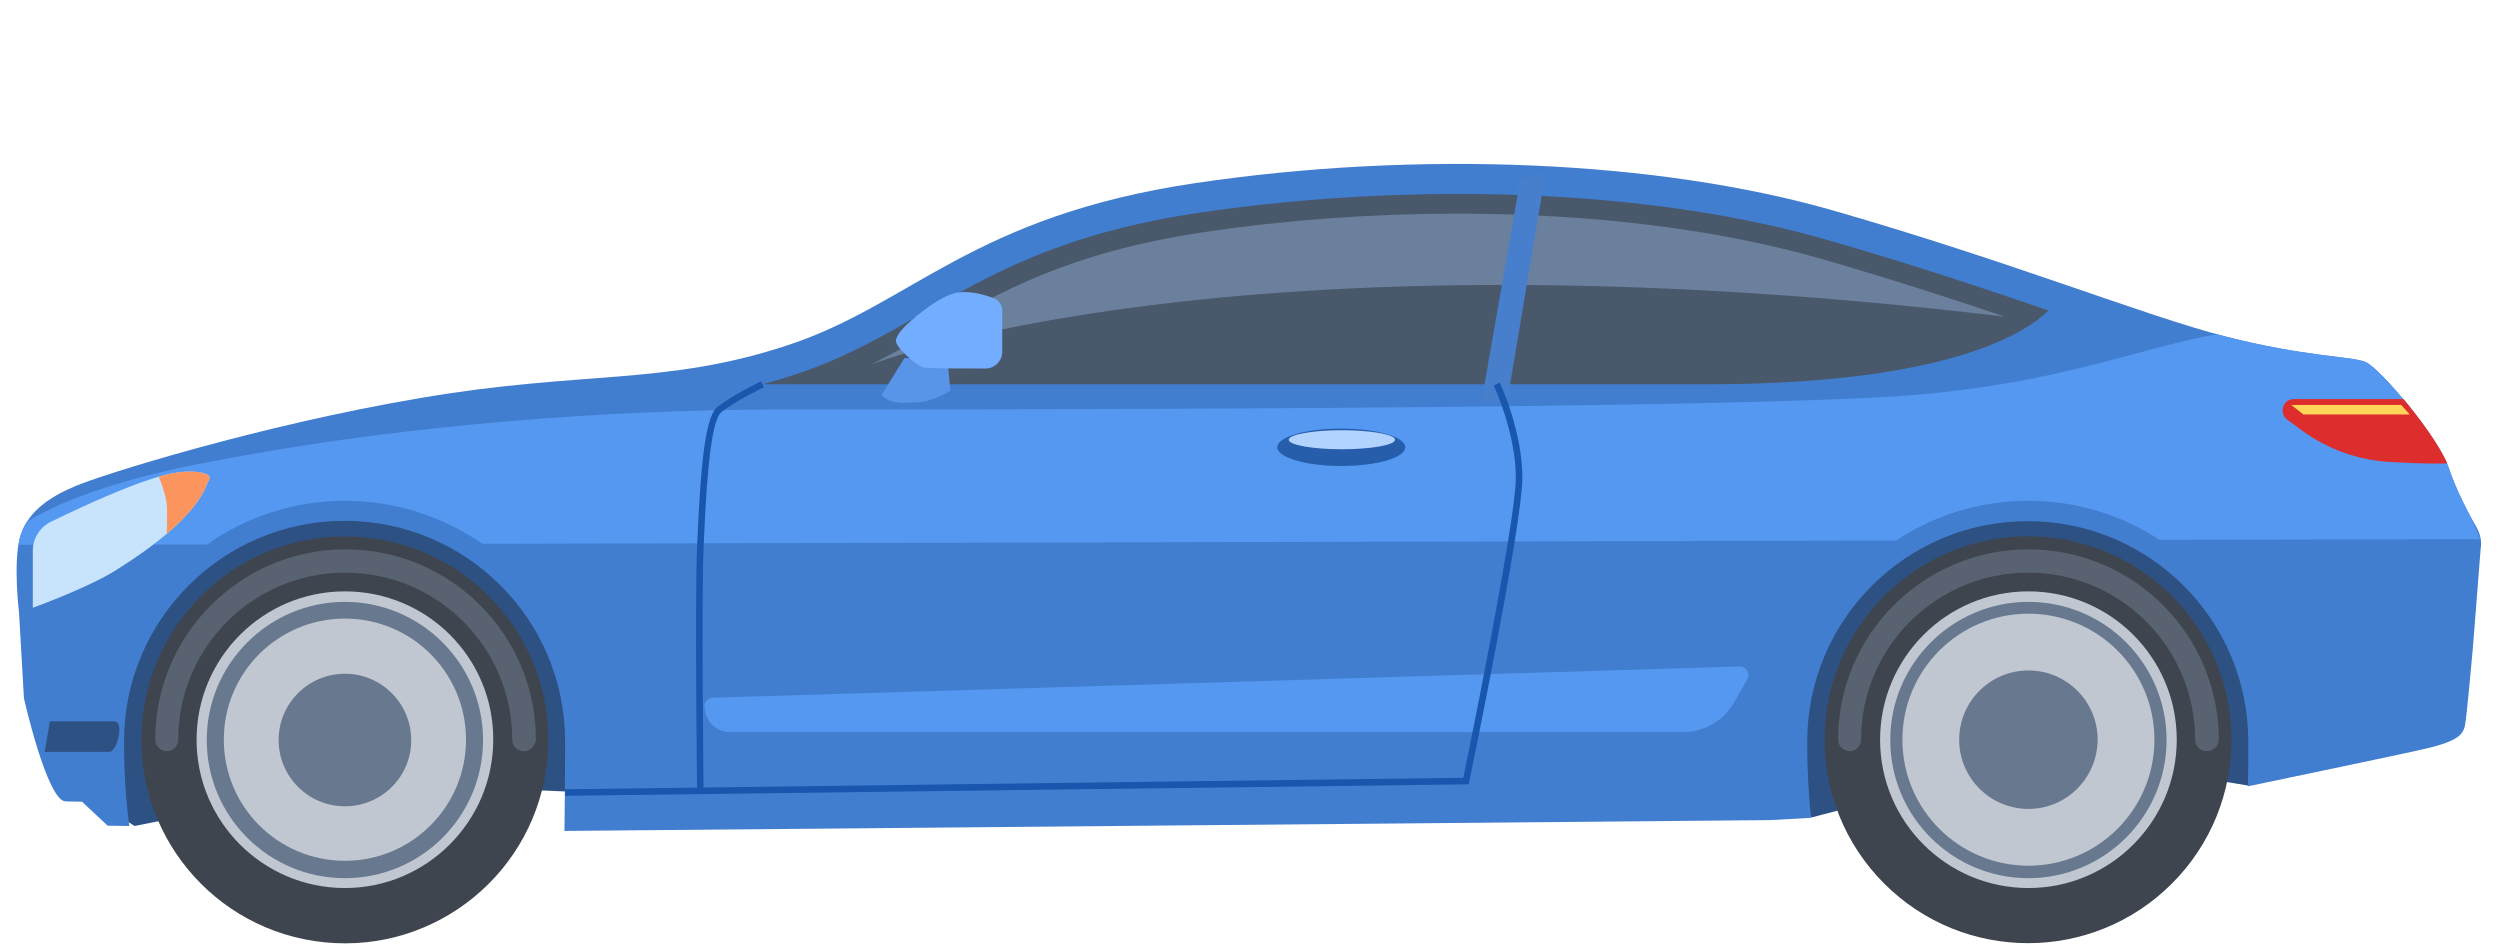 <?xml version="1.0" encoding="utf-8"?>
<!-- Generator: Adobe Illustrator 23.1.1, SVG Export Plug-In . SVG Version: 6.00 Build 0)  -->
<svg version="1.1" id="Layer_1" xmlns="http://www.w3.org/2000/svg" xmlns:xlink="http://www.w3.org/1999/xlink" x="0px" y="0px"
	 viewBox="0 0 761.8 289.7" style="enable-background:new 0 0 761.8 289.7;" xml:space="preserve">
<style type="text/css">
	.st0{fill:#2D5182;}
	.st1{fill:#427ECF;}
	.st2{clip-path:url(#SVGID_2_);}
	.st3{fill:#5598F2;}
	.st4{fill:#C7E4FC;}
	.st5{fill:#49586B;}
	.st6{fill:#6A809C;}
	.st7{fill:#5894E8;}
	.st8{fill:#73ADFF;}
	.st9{fill:#477FCC;}
	.st10{fill:#1857AD;}
	.st11{clip-path:url(#SVGID_6_);}
	.st12{fill:#DE2D2D;}
	.st13{fill:#FFD659;}
	.st14{fill:#3E454F;}
	.st15{fill:#68798F;}
	.st16{fill:#C0C7D1;}
	.st17{fill:#586270;}
	.st18{fill:#265EAB;}
	.st19{fill:#B3D3FF;}
	.st20{clip-path:url(#SVGID_8_);fill:#FC955D;}
</style>
<g>
	<g>
		<g>
			<path class="st0" d="M552,249.1l74-19.4l59.2,9.7l21.6-40.4l-50.5-48l-85.3-4c0,0-40.9,6.6-44.4,12.1
				c-3.5,5.6-20.7,29.3-20.7,29.3L552,249.1z"/>
		</g>
		<g>
			<polygon class="st0" points="41,251.7 106.4,238.5 173,241.2 204.1,208.4 185.9,162.7 123.1,141.2 71.8,158.2 42.3,185.2 
				30.9,203.9 32.9,246.5 			"/>
		</g>
		<g>
			<path class="st1" d="M754.7,160.8c-2.3-4-6.2-11.3-8.4-17.9c-3.2-9.6-21.1-30.8-25.5-32.6c-4.4-1.8-18.3-1.5-42.8-7.8
				c-24.5-6.3-65.6-22.9-119.2-38.3c-53.5-15.4-126.6-18.5-194.6-8.4s-86.4,36.9-123.9,49.3c-37.5,12.5-62.8,7.7-112.3,16.2
				c-49.5,8.4-97,23.4-105,26.8c-8.1,3.4-15,8.1-17,16c-2,7.9-0.2,22.6-0.2,22.6l1.5,26.1c0,0,7.1,31.4,12.7,31.4l5,0.1l7.8,7.3
				l6.6,0.1c-1-7.3-1.6-15.8-1.6-25.8c0-37.1,30.1-67.2,67.2-67.2c37.1,0,67.2,30.1,67.2,67.2c0,9.9-0.1,18.9-0.2,27.3l367.3-3.3
				l2.1-0.1l10.5-0.6c-0.8-6.7-1.2-14.4-1.2-23.2c0-37.1,30.1-67.2,67.2-67.2c37.1,0,67.2,30.1,67.2,67.2c0,4.7,0,9.3-0.1,13.6
				c15.8-3.3,44-9.2,52.1-11c11.5-2.5,13.3-4.5,14-7.4c0.5-2.1,2.4-23.4,2.4-23.4l2.4-30.5C756.3,165,755.8,162.8,754.7,160.8z"/>
		</g>
		<g>
			<defs>
				<path id="SVGID_1_" d="M754.7,160.8c-2.3-4-6.2-11.3-8.4-17.9c-3.2-9.6-21.1-30.8-25.5-32.6c-4.4-1.8-18.3-1.5-42.8-7.8
					c-24.5-6.3-65.6-22.9-119.2-38.3c-53.5-15.4-126.6-18.5-194.6-8.4s-86.4,36.9-123.9,49.3c-37.5,12.5-62.8,7.7-112.3,16.2
					c-49.5,8.4-97,23.4-105,26.8c-8.1,3.4-15,8.1-17,16c-2,7.9-0.2,22.6-0.2,22.6l-5.7,6.1L0,209.5l4.9,3.2l6,21
					c-0.6,5.5,3.6,10.3,9.2,10.4l5,0.1l7.8,7.3l6.6,0.1c-1-7.3-1.6-15.8-1.6-25.8c0-37.1,30.1-67.2,67.2-67.2
					c37.1,0,67.2,30.1,67.2,67.2c0,9.9-0.1,18.9-0.2,27.3l367.3-3.3l2.1-0.1l10.5-0.6c-0.8-6.7-1.2-14.4-1.2-23.2
					c0-37.1,30.1-67.2,67.2-67.2c37.1,0,67.2,30.1,67.2,67.2c0,4.7,0,9.3-0.1,13.6c15.8-3.3,44-9.2,52.1-11
					c11.5-2.5,13.3-4.5,14-7.4c0.5-2.1,2.9-11.1,4.3-16.1c0.6-2.1,0.2-4.4-1.1-6.2l-0.8-1.1l2.4-30.5
					C756.3,165,755.8,162.8,754.7,160.8z"/>
			</defs>
			<clipPath id="SVGID_2_">
				<use xlink:href="#SVGID_1_"  style="overflow:visible;"/>
			</clipPath>
			<g class="st2">
				<path class="st3" d="M746.3,142.9c0,0,2.4-8-3.2-18.6s-28.8-24.7-55.5-23.7c-8.1,0.3-16,1.8-24.4,3.9
					c-19.4,4.8-42.2,12.6-79.1,15.8c-53,4.5-287.8,4.5-347.4,4.5c-53.3,0-112.5,5.1-159.5,13.5c-5.6,1-11.2,2-16.8,3.1
					C7.9,151.9,0.1,166,0.1,166l11.8,0l51.2-0.1c11.9-8.4,26.4-13.3,42.1-13.3c15.5,0,29.9,4.9,41.8,13.1l430.8-1
					c11.6-7.7,25.4-12.1,40.3-12.1c14.8,0,28.5,4.4,40,11.9l91.6-0.2l6.1,0L746.3,142.9z"/>
			</g>
		</g>
		<g>
			<path class="st4" d="M10,167.8l0,17.4c0,0,16.7-6,25.4-11.5c26.3-16.4,27.1-25.8,28.3-27.5c1.3-1.8-3.6-3.2-10.4-2.1
				c-2.4,0.4-11.1,1.9-37.8,14.9C12.2,160.6,10,164,10,167.8z"/>
		</g>
		<g>
			<path class="st5" d="M624.2,94.6C604.9,88,581.9,80.3,556.4,73c-31.6-9.1-70.4-13.9-112.2-13.9c-26.5,0-52.9,1.9-78.6,5.7
				c-41.9,6.2-63.5,18.7-84.5,30.7c-12.1,6.9-23.5,13.5-37.9,18.3c-3.8,1.3-7.4,2.4-10.9,3.3c49.1,0,210.2,0,287.8,0
				C594.6,117.1,617.9,100.9,624.2,94.6z"/>
		</g>
		<g>
			<path class="st6" d="M610.9,96.5c-17.4-5.9-36.1-11.9-56.2-17.7c-31.1-8.9-69.3-13.7-110.5-13.7c-26.2,0-52.3,1.9-77.7,5.7
				c-40.7,6.1-61.9,18.2-82.4,30c-6.2,3.6-12.3,7.1-18.7,10.3C265.4,111,374.6,68.2,610.9,96.5z"/>
		</g>
		<g>
			<path class="st7" d="M268.6,120.4l7-11.3l13.1,0.3l0.9,9.7c0,0-5.5,3.4-10,3.5C275.2,122.8,271.7,123.3,268.6,120.4z"/>
		</g>
		<g>
			<path class="st8" d="M276.2,99c0,0-3,2.8-3.2,4.8c-0.2,2,6.5,7.8,8.4,8.2c1.3,0.3,12.2,0.3,18.9,0.3c2.8,0,5.1-2.3,5.1-5.1V94.6
				c0-1.6-1-3.1-2.5-3.7c-2.6-1-6.9-2.3-10.9-1.8C285.7,90,276.2,99,276.2,99z"/>
		</g>
		<g>
			<polygon class="st9" points="463.3,54.5 451.5,122.1 459.2,122.8 471,52.5 			"/>
		</g>
		<g>
			<path class="st3" d="M512.7,223.1H222.5c-3.8,0-7-2.7-7.6-6.4l-0.2-1c-0.3-1.6,1-3.1,2.6-3.1l312.7-9.5c2.1-0.1,3.5,2.2,2.4,4
				l-3.9,6.8C525.3,219.6,519.3,223.1,512.7,223.1z"/>
		</g>
		<g>
			<path class="st10" d="M172.2,242.5l0-2l273.7-3.5c1.7-8.3,16-78.3,16-91.4c0-13.8-6.7-28-6.7-28.1l1.8-0.9
				c0.3,0.6,6.9,14.8,6.9,29c0,14.1-15.5,89.4-16.2,92.6l-0.2,0.8L172.2,242.5z"/>
		</g>
		<g>
			<path class="st10" d="M212.4,241c0-0.6-0.7-58.1,0-74.1c0.9-20.6,2-39.4,6.1-42.8c4.1-3.4,13-7.7,13.4-7.9l0.9,1.8
				c-0.1,0-9.1,4.4-13,7.6c-3.8,3.1-4.8,28-5.4,41.3c-0.7,15.9,0,73.4,0,74L212.4,241z"/>
		</g>
		<g>
			<defs>
				<path id="SVGID_3_" d="M10,167.8l0,17.4c0,0,12-7.8,20.6-13.5c8.6-5.7,22-20.3,23.3-22c1.3-1.8-3.6-3.2-10.4-2.1
					c-2.4,0.4-1.2-1.5-27.9,11.4C12.2,160.6,10,164,10,167.8z"/>
			</defs>
			<clipPath id="SVGID_4_">
				<use xlink:href="#SVGID_3_"  style="overflow:visible;"/>
			</clipPath>
		</g>
		<g>
			<defs>
				<path id="SVGID_5_" d="M753.8,197.7l2.4-30.5c0.2-2.2-0.3-4.5-1.4-6.4c-2.3-4-6.2-11.3-8.4-17.9c-3.2-9.6-21.1-30.8-25.5-32.6
					c-4.4-1.8-18.3-1.5-42.8-7.8c-24.5-6.3-65.6-22.9-119.2-38.3c-53.5-15.4-126.6-18.5-194.6-8.4s-86.4,36.9-123.9,49.3
					c-37.5,12.5-62.8,7.7-112.3,16.2c-49.5,8.4-97,23.4-105,26.8c-8.1,3.4-15,8.1-17,16c-2,7.9-0.2,22.6-0.2,22.6l-5.7,6.1L0,209.5
					l7.4,3.2l3.5,21c-0.6,5.5,3.6,10.3,9.2,10.4l5,0.1l7.8,7.3l8.1,0.1c-0.1-2.7-2-39.8,5.5-55.8c7.7-16.6,20-32.2,43.7-37.5
					c23.7-5.2,49,6.1,61.7,21.5c12,14.6,16.8,31,17.7,51.7c0.4,9.5,0.2,16.6,0,21.5l369.9-3.3l2.1-0.1c0.7-1.3,2.1-5,1.9-13.3
					c-0.3-10.8,2.4-40.9,15.1-57.3c12.8-16.4,29-26,45.7-27.1c16.7-1.1,46.3,5.3,58.5,27s11.9,50.6,11.1,58.8
					c-0.1,1.4-0.1,2.7,0,3.9l0.5,0c0,0,51.6-10.7,63.1-13.3c11.5-2.5,13.3-4.5,14-7.4c0.5-2.1,2.9-11.1,4.3-16.1
					c0.6-2.1,0.2-4.4-1.1-6.2L753.8,197.7z"/>
			</defs>
			<clipPath id="SVGID_6_">
				<use xlink:href="#SVGID_5_"  style="overflow:visible;"/>
			</clipPath>
			<g class="st11">
				<path class="st12" d="M734.5,121.6H699c-1.3,0-2.5,0.7-3.1,1.9l0,0.1c-0.7,1.5-0.3,3.3,1.1,4.3l4.2,3.1c8,5.9,17.5,9.3,27.4,9.8
					c8.6,0.5,18.4,0.7,22.5,0C758.8,139.2,734.5,121.6,734.5,121.6z"/>
			</g>
		</g>
		<g>
			<polygon class="st13" points="731.7,123.4 698.2,123.4 701.9,126.3 734.3,126.3 			"/>
		</g>
		<g>
			<g>
				
					<ellipse transform="matrix(9.853738e-02 -0.995 0.995 9.853738e-02 -129.541 307.824)" class="st14" cx="105.1" cy="225.4" rx="62" ry="62"/>
			</g>
			<g>
				<g>
					<circle class="st15" cx="105.1" cy="225.4" r="42.9"/>
				</g>
				<g>
					<path class="st16" d="M105.1,188.5c-20.4,0-36.9,16.5-36.9,36.9s16.5,36.9,36.9,36.9c20.4,0,36.9-16.5,36.9-36.9
						S125.5,188.5,105.1,188.5z M105.1,245.7c-11.2,0-20.2-9.1-20.2-20.2c0-11.2,9.1-20.2,20.2-20.2c11.2,0,20.2,9.1,20.2,20.2
						C125.4,236.6,116.3,245.7,105.1,245.7z"/>
				</g>
				<g>
					<path class="st16" d="M105.1,180.2c-25,0-45.2,20.3-45.2,45.2c0,25,20.3,45.2,45.2,45.2s45.2-20.3,45.2-45.2
						C150.4,200.4,130.1,180.2,105.1,180.2z M105.1,267.6c-23.3,0-42.1-18.9-42.1-42.1s18.9-42.1,42.1-42.1s42.1,18.9,42.1,42.1
						S128.4,267.6,105.1,267.6z"/>
				</g>
			</g>
		</g>
		<g>
			<g>
				
					<ellipse transform="matrix(0.707 -0.707 0.707 0.707 21.633 503.051)" class="st14" cx="618.1" cy="225.4" rx="62" ry="62"/>
			</g>
			<g>
				<g>
					<circle class="st15" cx="618.1" cy="225.4" r="42.9"/>
				</g>
				<g>
					<path class="st16" d="M618.1,187c-21.2,0-38.4,17.2-38.4,38.4c0,21.2,17.2,38.4,38.4,38.4c21.2,0,38.4-17.2,38.4-38.4
						C656.5,204.2,639.3,187,618.1,187z M618.1,246.5c-11.6,0-21.1-9.4-21.1-21.1c0-11.6,9.4-21.1,21.1-21.1
						c11.6,0,21.1,9.4,21.1,21.1C639.1,237.1,629.7,246.5,618.1,246.5z"/>
				</g>
				<g>
					<path class="st16" d="M618.1,180.2c-25,0-45.2,20.3-45.2,45.2c0,25,20.3,45.2,45.2,45.2c25,0,45.2-20.3,45.2-45.2
						C663.3,200.4,643,180.2,618.1,180.2z M618.1,267.6c-23.3,0-42.1-18.9-42.1-42.1s18.9-42.1,42.1-42.1
						c23.3,0,42.1,18.9,42.1,42.1S641.3,267.6,618.1,267.6z"/>
				</g>
			</g>
		</g>
		<g>
			<path class="st17" d="M159.6,228.9c-2,0-3.5-1.6-3.5-3.5c0-28.1-22.8-50.9-50.9-50.9c-28.1,0-50.9,22.8-50.9,50.9
				c0,2-1.6,3.5-3.5,3.5s-3.5-1.6-3.5-3.5c0-32,26-58,58-58s58,26,58,58C163.1,227.4,161.5,228.9,159.6,228.9z"/>
		</g>
		<g>
			<g>
				<path class="st17" d="M672.4,228.9c-2,0-3.5-1.6-3.5-3.5c0-28.1-22.8-50.9-50.9-50.9c-28.1,0-50.9,22.8-50.9,50.9
					c0,2-1.6,3.5-3.5,3.5s-3.5-1.6-3.5-3.5c0-32,26-58,58-58c32,0,58,26,58,58C676,227.4,674.4,228.9,672.4,228.9z"/>
			</g>
		</g>
		<g>
			<path class="st18" d="M428.2,136.3c0,3.2-8.7,5.7-19.5,5.7c-10.8,0-19.5-2.6-19.5-5.7c0-3.2,8.7-5.7,19.5-5.7
				C419.5,130.6,428.2,133.1,428.2,136.3z"/>
		</g>
		<g>
			<path class="st19" d="M425.1,134c0,1.6-7.3,2.9-16.2,2.9s-16.2-1.3-16.2-2.9c0-1.6,7.3-2.9,16.2-2.9S425.1,132.4,425.1,134z"/>
		</g>
		<g>
			<path class="st0" d="M15.2,219.8c0,0,16.7,0,19.7,0s0.9,9.3-1.6,9.3s-19.7,0-19.7,0L15.2,219.8z"/>
		</g>
	</g>
	<g>
		<defs>
			<path id="SVGID_7_" d="M10,167.8l0,17.4c0,0,16.7-6,25.4-11.5c26.3-16.4,27.1-25.8,28.3-27.5c1.3-1.8-3.6-3.2-10.4-2.1
				c-2.4,0.4-11.1,1.9-37.8,14.9C12.2,160.6,10,164,10,167.8z"/>
		</defs>
		<clipPath id="SVGID_8_">
			<use xlink:href="#SVGID_7_"  style="overflow:visible;"/>
		</clipPath>
		<path class="st20" d="M47.1,142.5c0,0,3.7,7.1,3.8,12.5c0.1,5.4-0.3,12.5-0.3,12.5l12.4-9.5c0,0,6.1-11.1,6.1-13
			c0-1.9-1-8.6-1.6-9.3C66.8,135,47.1,142.5,47.1,142.5z"/>
	</g>
</g>
</svg>

